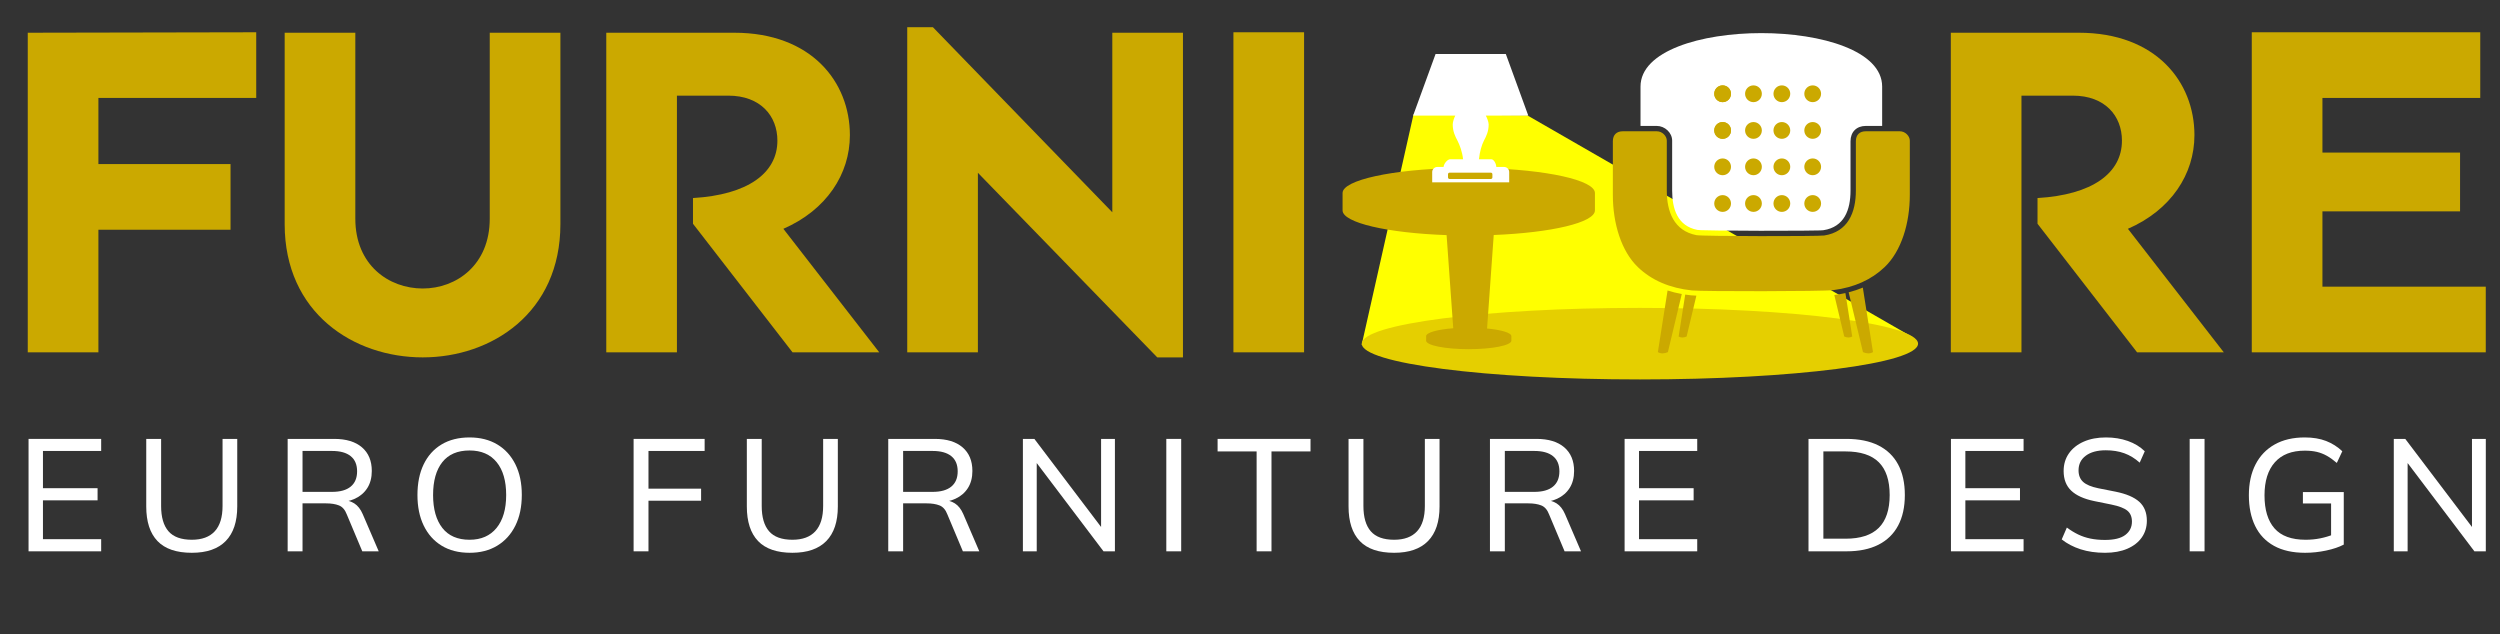 <?xml version="1.0" encoding="UTF-8" standalone="no"?> <svg xmlns="http://www.w3.org/2000/svg" xmlns:xlink="http://www.w3.org/1999/xlink" xmlns:serif="http://www.serif.com/" width="100%" height="100%" viewBox="0 0 599 152" version="1.1" xml:space="preserve" style="fill-rule:evenodd;clip-rule:evenodd;stroke-linejoin:round;stroke-miterlimit:2;"><rect x="0" y="0" width="599" height="152" fill="#333333" stroke="none"/> <g id="Монтажная-область2" transform="matrix(0.586,0,0,0.281,55.681,49.091)"> <rect x="-95.094" y="-174.954" width="1022.71" height="540.981" style="fill:none;"></rect> <clipPath id="_clip1"> <rect x="-95.094" y="-174.954" width="1022.71" height="540.981"></rect> </clipPath> <g clip-path="url(#_clip1)"> <g transform="matrix(1.303,0,0,2.719,-92.514,-186.983)"> <g transform="matrix(0.464,0,0,0.293,-26.093,-163.21)"> <rect x="58.154" y="556.298" width="1660.41" height="687.274" style="fill:none;"></rect> </g> <g transform="matrix(0.519,0,0,0.48,-77.081,-416.694)"> <path d="M299.732,941.507L299.732,898.607L161.595,898.907L161.595,1107.71L204.312,1107.71L204.312,1027.61L284.198,1027.61L284.198,984.707L204.312,984.707L204.312,941.507L299.732,941.507Z" style="fill:rgb(203,169,0);fill-rule:nonzero;"></path> </g> <g transform="matrix(0.519,0,0,0.48,-77.081,-416.694)"> <path d="M440.921,898.907L440.921,1020.41C440.921,1050.71 420.671,1066.01 400.422,1066.01C379.896,1066.01 359.647,1050.71 359.647,1020.41L359.647,898.907L316.93,898.907L316.93,1024.01C316.93,1081.91 358.537,1111.01 400.422,1111.01C442.03,1111.01 483.638,1081.91 483.638,1024.01L483.638,898.907L440.921,898.907Z" style="fill:rgb(203,169,0);fill-rule:nonzero;"></path> </g> <g transform="matrix(0.519,0,0,0.48,-77.081,-416.694)"> <path d="M618.446,1027.01C644.521,1014.71 658.667,991.307 658.667,965.807C658.667,931.007 635.367,898.907 588.766,898.907L511.376,898.907L511.376,1107.71L554.093,1107.71L554.093,940.007L585.16,940.007C604.577,940.007 614.84,953.207 614.84,969.407C614.84,990.707 596.81,1004.81 563.802,1006.91L563.802,1023.71L623.994,1107.71L676.42,1107.71L618.446,1027.01Z" style="fill:rgb(203,169,0);fill-rule:nonzero;"></path> </g> <g transform="matrix(0.519,0,0,0.48,-77.081,-416.694)"> <path d="M817.331,898.907L817.331,1016.21L708.874,895.307L693.34,895.307L693.34,1107.71L736.057,1107.71L736.057,990.407L844.515,1111.01L860.048,1111.01L860.048,898.907L817.331,898.907Z" style="fill:rgb(203,169,0);fill-rule:nonzero;"></path> </g> <g transform="matrix(0.519,0,0,0.48,-77.081,-416.694)"> <rect x="890.56" y="898.607" width="42.717" height="209.1" style="fill:rgb(203,169,0);"></rect> </g> <g transform="matrix(0.519,0,0,0.48,-65.752,-416.694)"> <path d="M1409.55,1027.01C1435.62,1014.71 1449.77,991.307 1449.77,965.807C1449.77,931.007 1426.47,898.907 1379.87,898.907L1302.48,898.907L1302.48,1107.71L1345.19,1107.71L1345.19,940.007L1376.26,940.007C1395.68,940.007 1405.94,953.207 1405.94,969.407C1405.94,990.707 1387.91,1004.81 1354.9,1006.91L1354.9,1023.71L1415.09,1107.71L1467.52,1107.71L1409.55,1027.01Z" style="fill:rgb(203,169,0);fill-rule:nonzero;"></path> </g> <g transform="matrix(0.519,0,0,0.48,-65.752,-416.694)"> <path d="M1527.16,1064.81L1527.16,1015.61L1610.37,1015.61L1610.37,977.207L1527.16,977.207L1527.16,941.507L1622.58,941.507L1622.58,898.607L1484.44,898.607L1484.44,1107.71L1625.91,1107.71L1625.91,1064.81L1527.16,1064.81Z" style="fill:rgb(203,169,0);fill-rule:nonzero;"></path> </g> </g> <g transform="matrix(0.653,0,0,1.363,191.455,78.624)"> <g transform="matrix(2.614,0,0,2.614,-833.31,-595.035)"> <path d="M609.249,237.318L477.128,239.048L489.548,183.911L516.74,184.106L609.249,237.318Z" style="fill:rgb(255,255,0);"></path> </g> <g transform="matrix(1,0,0,1,-589.552,-1038.43)"> <path d="M1177.67,1045.18C1273.86,1045.18 1351.83,1055.2 1351.83,1067.56C1351.83,1079.92 1273.86,1089.94 1177.67,1089.94C1081.49,1089.94 1003.52,1079.92 1003.52,1067.56C1003.52,1055.2 1081.49,1045.18 1177.67,1045.18Z" style="fill:rgb(229,207,0);"></path> </g> <g transform="matrix(1,0,0,1,-589.552,-1038.43)"> <path d="M1329.35,906.726L1329.35,931.348L1319.11,931.348C1313.33,931.348 1309.54,935.13 1309.54,940.93L1309.54,971.804C1309.54,983.795 1305.7,994.552 1292.57,996.586C1291.34,996.745 1289.69,996.715 1288.41,996.743C1285.36,996.81 1282.3,996.842 1279.25,996.869C1270.52,996.945 1261.8,996.956 1253.08,996.942C1244.39,996.926 1235.7,996.887 1227.02,996.772C1223.96,996.732 1220.91,996.685 1217.86,996.597C1216.6,996.561 1214.89,996.58 1213.66,996.395C1201.21,993.967 1197.86,983.226 1197.86,971.804L1197.86,940.558C1197.86,935.511 1193.19,931.348 1188.24,931.348L1178.05,931.348L1178.05,906.726C1178.05,862.138 1329.35,862.14 1329.35,906.726Z" style="fill:white;"></path> </g> <g transform="matrix(1,0,0,1,-589.552,-1038.43)"> <path d="M1210.31,1034.27C1196.36,1032.81 1185.07,1027.95 1176.44,1019.71C1165.97,1009.7 1160.73,992.229 1160.73,974.553L1160.73,940.93C1160.73,936.829 1163.18,934.693 1166.96,934.693L1188.24,934.693C1191.77,934.693 1194.51,937.769 1194.51,940.558L1194.51,971.804C1194.51,984.997 1198.94,996.932 1213.06,999.687C1216.84,1000.42 1289.28,1000.48 1293.08,999.892C1307.89,997.597 1312.89,985.59 1312.89,971.804L1312.89,940.93C1312.89,936.829 1315.34,934.693 1319.11,934.693L1340.39,934.693C1343.92,934.693 1346.67,937.769 1346.67,940.558L1346.67,974.553C1346.67,992.229 1341.4,1009.69 1330.86,1019.71C1322.56,1027.59 1311.89,1032.38 1298.84,1034.05C1292.18,1034.91 1216.99,1034.96 1210.31,1034.27Z" style="fill:rgb(203,169,0);"></path> </g> <g transform="matrix(1,0,0,1,-589.552,-1038.43)"> <path d="M1213.03,1037.53L1206.92,1063.09C1205.09,1063.89 1203.41,1063.95 1201.91,1063.09L1206.04,1036.86C1207.28,1037.04 1208.52,1037.2 1209.77,1037.33C1210.82,1037.44 1211.93,1037.49 1213.03,1037.53ZM1308.38,1035.43L1317.34,1072.86C1319.63,1073.87 1321.74,1073.94 1323.62,1072.86L1317.25,1032.49C1314.39,1033.68 1311.43,1034.65 1308.38,1035.43ZM1299.4,1037.12L1305.61,1063.09C1307.44,1063.89 1309.12,1063.95 1310.62,1063.09L1306.34,1035.91C1304.1,1036.41 1301.82,1036.81 1299.51,1037.1L1299.4,1037.12ZM1203.89,1036.5L1195.19,1072.86C1192.9,1073.87 1190.79,1073.94 1188.91,1072.86L1194.99,1034.31C1197.88,1035.23 1200.86,1035.96 1203.89,1036.5Z" style="fill:rgb(203,169,0);"></path> </g> <g transform="matrix(1,0,0,1,-589.552,-1038.43)"> <path d="M1079.6,957.717C1118.95,958.614 1149.51,965.263 1149.51,973.331L1149.51,984.178C1149.51,991.794 1122.29,998.143 1086.14,999.587L1081.97,1058.08C1090.97,1058.93 1097.19,1060.76 1097.19,1062.87L1097.19,1065.69C1097.19,1068.63 1085.24,1071.01 1070.5,1071.01C1055.76,1071.01 1043.81,1068.63 1043.81,1065.69L1043.81,1062.87C1043.81,1060.62 1050.85,1058.7 1060.79,1057.92L1056.63,999.654C1019.61,998.349 991.494,991.917 991.494,984.178L991.494,973.331C991.494,965.172 1022.75,958.464 1062.74,957.688L1079.6,957.717Z" style="fill:rgb(203,169,0);"></path> </g> </g> <g transform="matrix(1.708,0,0,3.564,-291.14,-842.889)"> <circle cx="527.199" cy="209.915" r="2.008" style="fill:rgb(203,169,0);"></circle> </g> <g transform="matrix(1.708,0,0,3.564,-291.14,-811.619)"> <circle cx="527.199" cy="209.915" r="2.008" style="fill:rgb(203,169,0);"></circle> </g> <g transform="matrix(1.708,0,0,3.564,-291.14,-780.586)"> <circle cx="527.199" cy="209.915" r="2.008" style="fill:rgb(203,169,0);"></circle> </g> <g transform="matrix(1.708,0,0,3.564,-291.14,-749.316)"> <circle cx="527.199" cy="209.915" r="2.008" style="fill:rgb(203,169,0);"></circle> </g> <g transform="matrix(0.529,0,0,1.103,331.152,-185.125)"> <g transform="matrix(0.124,0,0,0.124,331.112,100.812)"> <g transform="matrix(1,0,0,1,-400,-400)"> <path d="M181,0L41,384L759,384L619,0L181,0ZM303.987,384C297.675,394.688 288,423.25 288,438.5C288,483.188 303,512.188 317.5,540C331.438,566.688 347.79,610.438 352.415,656L451.415,656C456.04,610.438 468.562,566.688 482.5,540C497,512.188 512,483.188 512,438.5C512,423.25 500.49,394.688 494.24,384L303.987,384ZM272,656C254.375,656 231.072,686.375 231.072,704L559.516,704C559.516,686.375 545.625,656 528,656L272,656ZM192,704C174.375,704 160,718.375 160,736L160,800L640,800L640,736C640,718.375 625.625,704 608,704L192,704Z" style="fill:white;fill-rule:nonzero;"></path> </g> </g> </g> <g transform="matrix(1.061,0,0,1.496,68.878,-402.005)"> <path d="M420.645,251.247C420.645,250.747 420.37,250.34 420.032,250.34L404.152,250.34C403.814,250.34 403.539,250.747 403.539,251.247L403.539,253.061C403.539,253.562 403.814,253.968 404.152,253.968L420.032,253.968C420.37,253.968 420.645,253.562 420.645,253.061L420.645,251.247Z" style="fill:rgb(203,169,0);"></path> </g> <g transform="matrix(1.708,0,0,3.564,-278.53,-842.889)"> <circle cx="527.199" cy="209.915" r="2.008" style="fill:rgb(203,169,0);"></circle> </g> <g transform="matrix(1.708,0,0,3.564,-278.53,-811.619)"> <circle cx="527.199" cy="209.915" r="2.008" style="fill:rgb(203,169,0);"></circle> </g> <g transform="matrix(1.708,0,0,3.564,-278.53,-780.598)"> <circle cx="527.199" cy="209.915" r="2.008" style="fill:rgb(203,169,0);"></circle> </g> <g transform="matrix(1.708,0,0,3.564,-278.53,-749.328)"> <circle cx="527.199" cy="209.915" r="2.008" style="fill:rgb(203,169,0);"></circle> </g> <g transform="matrix(1.708,0,0,3.564,-291.14,-842.889)"> <circle cx="527.199" cy="209.915" r="2.008" style="fill:rgb(203,169,0);"></circle> </g> <g transform="matrix(1.708,0,0,3.564,-291.14,-811.619)"> <circle cx="527.199" cy="209.915" r="2.008" style="fill:rgb(203,169,0);"></circle> </g> <g transform="matrix(1.708,0,0,3.564,-266.922,-780.586)"> <circle cx="527.199" cy="209.915" r="2.008" style="fill:rgb(203,169,0);"></circle> </g> <g transform="matrix(1.708,0,0,3.564,-266.922,-749.316)"> <circle cx="527.199" cy="209.915" r="2.008" style="fill:rgb(203,169,0);"></circle> </g> <g transform="matrix(1.708,0,0,3.564,-254.312,-842.889)"> <circle cx="527.199" cy="209.915" r="2.008" style="fill:rgb(203,169,0);"></circle> </g> <g transform="matrix(1.708,0,0,3.564,-254.312,-811.619)"> <circle cx="527.199" cy="209.915" r="2.008" style="fill:rgb(203,169,0);"></circle> </g> <g transform="matrix(1.708,0,0,3.564,-254.312,-780.598)"> <circle cx="527.199" cy="209.915" r="2.008" style="fill:rgb(203,169,0);"></circle> </g> <g transform="matrix(1.708,0,0,3.564,-254.312,-749.328)"> <circle cx="527.199" cy="209.915" r="2.008" style="fill:rgb(203,169,0);"></circle> </g> <g transform="matrix(1.708,0,0,3.564,-266.922,-842.889)"> <circle cx="527.199" cy="209.915" r="2.008" style="fill:rgb(203,169,0);"></circle> </g> <g transform="matrix(1.708,0,0,3.564,-266.922,-811.619)"> <circle cx="527.199" cy="209.915" r="2.008" style="fill:rgb(203,169,0);"></circle> </g> <g transform="matrix(1.773,0,0,3.578,-321.183,-586.403)"> <path d="M134.144,246.449L134.144,219.659L150.892,219.659L150.892,222.532L137.466,222.532L137.466,231.406L150.061,231.406L150.061,234.301L137.466,234.301L137.466,243.554L150.892,243.554L150.892,246.449L134.144,246.449Z" style="fill:white;fill-rule:nonzero;"></path> <path d="M171.8,246.799C168.241,246.799 165.599,245.866 163.874,244C162.148,242.134 161.286,239.388 161.286,235.763L161.286,219.659L164.716,219.659L164.716,235.647C164.716,238.319 165.283,240.328 166.415,241.674C167.548,243.02 169.343,243.693 171.8,243.693C174.129,243.693 175.892,243.02 177.088,241.674C178.285,240.328 178.883,238.319 178.883,235.647L178.883,219.659L182.271,219.659L182.271,235.763C182.271,239.388 181.386,242.134 179.616,244C177.846,245.866 175.241,246.799 171.8,246.799Z" style="fill:white;fill-rule:nonzero;"></path> <path d="M193.896,246.449L193.896,219.659L204.643,219.659C207.394,219.659 209.525,220.33 211.036,221.672C212.546,223.013 213.301,224.889 213.301,227.299C213.301,228.883 212.96,230.235 212.277,231.353C211.594,232.472 210.635,233.326 209.402,233.916C208.169,234.505 206.73,234.8 205.087,234.8L205.707,234.249L206.565,234.249C207.574,234.249 208.475,234.51 209.268,235.031C210.062,235.552 210.706,236.398 211.2,237.569L214.895,246.449L211.107,246.449L207.526,237.638C207.122,236.544 206.522,235.834 205.723,235.509C204.925,235.184 203.93,235.021 202.739,235.021L197.327,235.021L197.327,246.449L193.896,246.449ZM197.327,232.283L204.127,232.283C206.013,232.283 207.449,231.865 208.434,231.029C209.419,230.193 209.912,228.979 209.912,227.388C209.912,225.798 209.419,224.591 208.434,223.767C207.449,222.944 206.013,222.532 204.127,222.532L197.327,222.532L197.327,232.283Z" style="fill:white;fill-rule:nonzero;"></path> <path d="M223.829,233.035C223.829,230.213 224.305,227.779 225.257,225.732C226.209,223.685 227.583,222.103 229.38,220.986C231.177,219.869 233.331,219.31 235.843,219.31C238.311,219.31 240.445,219.869 242.247,220.986C244.049,222.103 245.441,223.685 246.422,225.732C247.404,227.779 247.894,230.2 247.894,232.997C247.894,235.82 247.401,238.261 246.414,240.32C245.428,242.38 244.034,243.974 242.232,245.104C240.43,246.234 238.301,246.799 235.843,246.799C233.341,246.799 231.195,246.234 229.406,245.104C227.616,243.974 226.24,242.38 225.275,240.32C224.311,238.261 223.829,235.832 223.829,233.035ZM227.435,233.035C227.435,236.382 228.145,238.995 229.565,240.874C230.985,242.753 233.078,243.693 235.843,243.693C238.515,243.693 240.591,242.756 242.07,240.882C243.549,239.008 244.289,236.393 244.289,233.035C244.289,229.663 243.555,227.05 242.088,225.197C240.621,223.343 238.54,222.416 235.843,222.416C233.078,222.416 230.985,223.343 229.565,225.197C228.145,227.05 227.435,229.663 227.435,233.035Z" style="fill:white;fill-rule:nonzero;"></path> <path d="M273.676,246.449L273.676,219.659L290.057,219.659L290.057,222.532L277.107,222.532L277.107,231.518L289.241,231.518L289.241,234.39L277.107,234.39L277.107,246.449L273.676,246.449Z" style="fill:white;fill-rule:nonzero;"></path> <path d="M310.304,246.799C306.745,246.799 304.103,245.866 302.377,244C300.652,242.134 299.789,239.388 299.789,235.763L299.789,219.659L303.22,219.659L303.22,235.647C303.22,238.319 303.786,240.328 304.919,241.674C306.052,243.02 307.846,243.693 310.304,243.693C312.633,243.693 314.395,243.02 315.592,241.674C316.788,240.328 317.387,238.319 317.387,235.647L317.387,219.659L320.775,219.659L320.775,235.763C320.775,239.388 319.889,242.134 318.119,244C316.349,245.866 313.744,246.799 310.304,246.799Z" style="fill:white;fill-rule:nonzero;"></path> <path d="M332.4,246.449L332.4,219.659L343.146,219.659C345.898,219.659 348.029,220.33 349.539,221.672C351.05,223.013 351.805,224.889 351.805,227.299C351.805,228.883 351.463,230.235 350.78,231.353C350.097,232.472 349.139,233.326 347.906,233.916C346.672,234.505 345.234,234.8 343.59,234.8L344.211,234.249L345.068,234.249C346.077,234.249 346.978,234.51 347.772,235.031C348.565,235.552 349.209,236.398 349.703,237.569L353.398,246.449L349.61,246.449L346.029,237.638C345.626,236.544 345.025,235.834 344.227,235.509C343.428,235.184 342.433,235.021 341.243,235.021L335.83,235.021L335.83,246.449L332.4,246.449ZM335.83,232.283L342.63,232.283C344.517,232.283 345.953,231.865 346.938,231.029C347.923,230.193 348.415,228.979 348.415,227.388C348.415,225.798 347.923,224.591 346.938,223.767C345.953,222.944 344.517,222.532 342.63,222.532L335.83,222.532L335.83,232.283Z" style="fill:white;fill-rule:nonzero;"></path> <path d="M363.452,246.449L363.452,219.659L366.098,219.659L382.363,241.847L381.482,241.847L381.482,219.659L384.673,219.659L384.673,246.449L382.042,246.449L365.799,224.262L366.642,224.262L366.642,246.449L363.452,246.449Z" style="fill:white;fill-rule:nonzero;"></path> <rect x="396.525" y="219.659" width="3.431" height="26.79" style="fill:white;fill-rule:nonzero;"></rect> <path d="M417.35,246.449L417.35,222.644L408.351,222.644L408.351,219.659L429.779,219.659L429.779,222.644L420.78,222.644L420.78,246.449L417.35,246.449Z" style="fill:white;fill-rule:nonzero;"></path> <path d="M449.064,246.799C445.506,246.799 442.863,245.866 441.138,244C439.413,242.134 438.55,239.388 438.55,235.763L438.55,219.659L441.981,219.659L441.981,235.647C441.981,238.319 442.547,240.328 443.68,241.674C444.812,243.02 446.607,243.693 449.064,243.693C451.393,243.693 453.156,243.02 454.353,241.674C455.549,240.328 456.148,238.319 456.148,235.647L456.148,219.659L459.535,219.659L459.535,235.763C459.535,239.388 458.65,242.134 456.88,244C455.11,245.866 452.505,246.799 449.064,246.799Z" style="fill:white;fill-rule:nonzero;"></path> <path d="M471.16,246.449L471.16,219.659L481.907,219.659C484.658,219.659 486.789,220.33 488.3,221.672C489.81,223.013 490.566,224.889 490.566,227.299C490.566,228.883 490.224,230.235 489.541,231.353C488.858,232.472 487.9,233.326 486.666,233.916C485.433,234.505 483.995,234.8 482.351,234.8L482.971,234.249L483.829,234.249C484.838,234.249 485.739,234.51 486.533,235.031C487.326,235.552 487.97,236.398 488.464,237.569L492.159,246.449L488.371,246.449L484.79,237.638C484.387,236.544 483.786,235.834 482.987,235.509C482.189,235.184 481.194,235.021 480.003,235.021L474.591,235.021L474.591,246.449L471.16,246.449ZM474.591,232.283L481.391,232.283C483.278,232.283 484.713,231.865 485.698,231.029C486.684,230.193 487.176,228.979 487.176,227.388C487.176,225.798 486.684,224.591 485.698,223.767C484.713,222.944 483.278,222.532 481.391,222.532L474.591,222.532L474.591,232.283Z" style="fill:white;fill-rule:nonzero;"></path> <path d="M502.212,246.449L502.212,219.659L518.96,219.659L518.96,222.532L505.535,222.532L505.535,231.406L518.13,231.406L518.13,234.301L505.535,234.301L505.535,243.554L518.96,243.554L518.96,246.449L502.212,246.449Z" style="fill:white;fill-rule:nonzero;"></path> <path d="M544.62,246.449L544.62,219.659L553.395,219.659C556.289,219.659 558.736,220.177 560.737,221.213C562.737,222.249 564.254,223.761 565.288,225.75C566.321,227.738 566.838,230.167 566.838,233.035C566.838,235.889 566.321,238.316 565.288,240.318C564.254,242.319 562.737,243.841 560.737,244.885C558.736,245.928 556.289,246.449 553.395,246.449L544.62,246.449ZM548.051,243.442L553.161,243.442C556.598,243.442 559.154,242.579 560.828,240.852C562.503,239.125 563.34,236.519 563.34,233.035C563.34,229.537 562.503,226.93 560.828,225.216C559.154,223.501 556.598,222.644 553.161,222.644L548.051,222.644L548.051,243.442Z" style="fill:white;fill-rule:nonzero;"></path> <path d="M577.473,246.449L577.473,219.659L594.22,219.659L594.22,222.532L580.795,222.532L580.795,231.406L593.39,231.406L593.39,234.301L580.795,234.301L580.795,243.554L594.22,243.554L594.22,246.449L577.473,246.449Z" style="fill:white;fill-rule:nonzero;"></path> <path d="M612.998,246.799C610.915,246.799 609.041,246.521 607.374,245.966C605.708,245.411 604.255,244.626 603.016,243.611L604.199,240.785C605.062,241.445 605.932,241.994 606.809,242.433C607.685,242.872 608.63,243.199 609.644,243.414C610.658,243.63 611.771,243.737 612.982,243.737C615.109,243.737 616.678,243.338 617.691,242.539C618.704,241.74 619.21,240.684 619.21,239.371C619.21,238.237 618.859,237.368 618.155,236.765C617.452,236.162 616.22,235.675 614.461,235.304L610.519,234.477C608.142,233.97 606.371,233.143 605.206,231.993C604.04,230.844 603.457,229.285 603.457,227.314C603.457,225.705 603.866,224.3 604.683,223.1C605.5,221.9 606.64,220.969 608.103,220.305C609.566,219.642 611.272,219.31 613.219,219.31C615.047,219.31 616.729,219.59 618.267,220.151C619.805,220.711 621.105,221.529 622.169,222.604L621,225.318C619.887,224.292 618.7,223.545 617.44,223.076C616.181,222.606 614.759,222.372 613.176,222.372C611.226,222.372 609.692,222.8 608.573,223.658C607.455,224.516 606.896,225.682 606.896,227.157C606.896,228.323 607.249,229.239 607.954,229.905C608.66,230.571 609.831,231.077 611.467,231.423L615.402,232.228C617.892,232.745 619.722,233.549 620.893,234.639C622.064,235.729 622.65,237.234 622.65,239.154C622.65,240.667 622.258,241.999 621.475,243.151C620.693,244.302 619.579,245.198 618.136,245.838C616.692,246.478 614.979,246.799 612.998,246.799Z" style="fill:white;fill-rule:nonzero;"></path> <rect x="632.521" y="219.659" width="3.431" height="26.79" style="fill:white;fill-rule:nonzero;"></rect> <path d="M659.138,246.799C656.293,246.799 653.906,246.249 651.976,245.15C650.047,244.051 648.598,242.475 647.629,240.423C646.659,238.371 646.175,235.923 646.175,233.081C646.175,230.243 646.686,227.797 647.709,225.743C648.731,223.689 650.203,222.103 652.124,220.986C654.045,219.869 656.356,219.31 659.057,219.31C660.944,219.31 662.585,219.591 663.981,220.152C665.377,220.713 666.623,221.529 667.721,222.6L666.457,225.388C665.664,224.682 664.899,224.115 664.163,223.689C663.428,223.262 662.66,222.951 661.86,222.755C661.061,222.559 660.129,222.461 659.064,222.461C656.052,222.461 653.751,223.387 652.163,225.238C650.575,227.09 649.781,229.716 649.781,233.119C649.781,236.552 650.548,239.172 652.083,240.98C653.618,242.789 656.013,243.693 659.268,243.693C660.433,243.693 661.564,243.578 662.661,243.35C663.758,243.121 664.817,242.791 665.837,242.359L665.136,244.131L665.136,235.038L658.635,235.038L658.635,232.322L668.059,232.322L668.059,244.846C666.969,245.438 665.613,245.912 663.992,246.267C662.372,246.621 660.753,246.799 659.138,246.799Z" style="fill:white;fill-rule:nonzero;"></path> <path d="M679.595,246.449L679.595,219.659L682.242,219.659L698.506,241.847L697.626,241.847L697.626,219.659L700.816,219.659L700.816,246.449L698.185,246.449L681.943,224.262L682.786,224.262L682.786,246.449L679.595,246.449Z" style="fill:white;fill-rule:nonzero;"></path> </g> </g> </g> </svg> 
